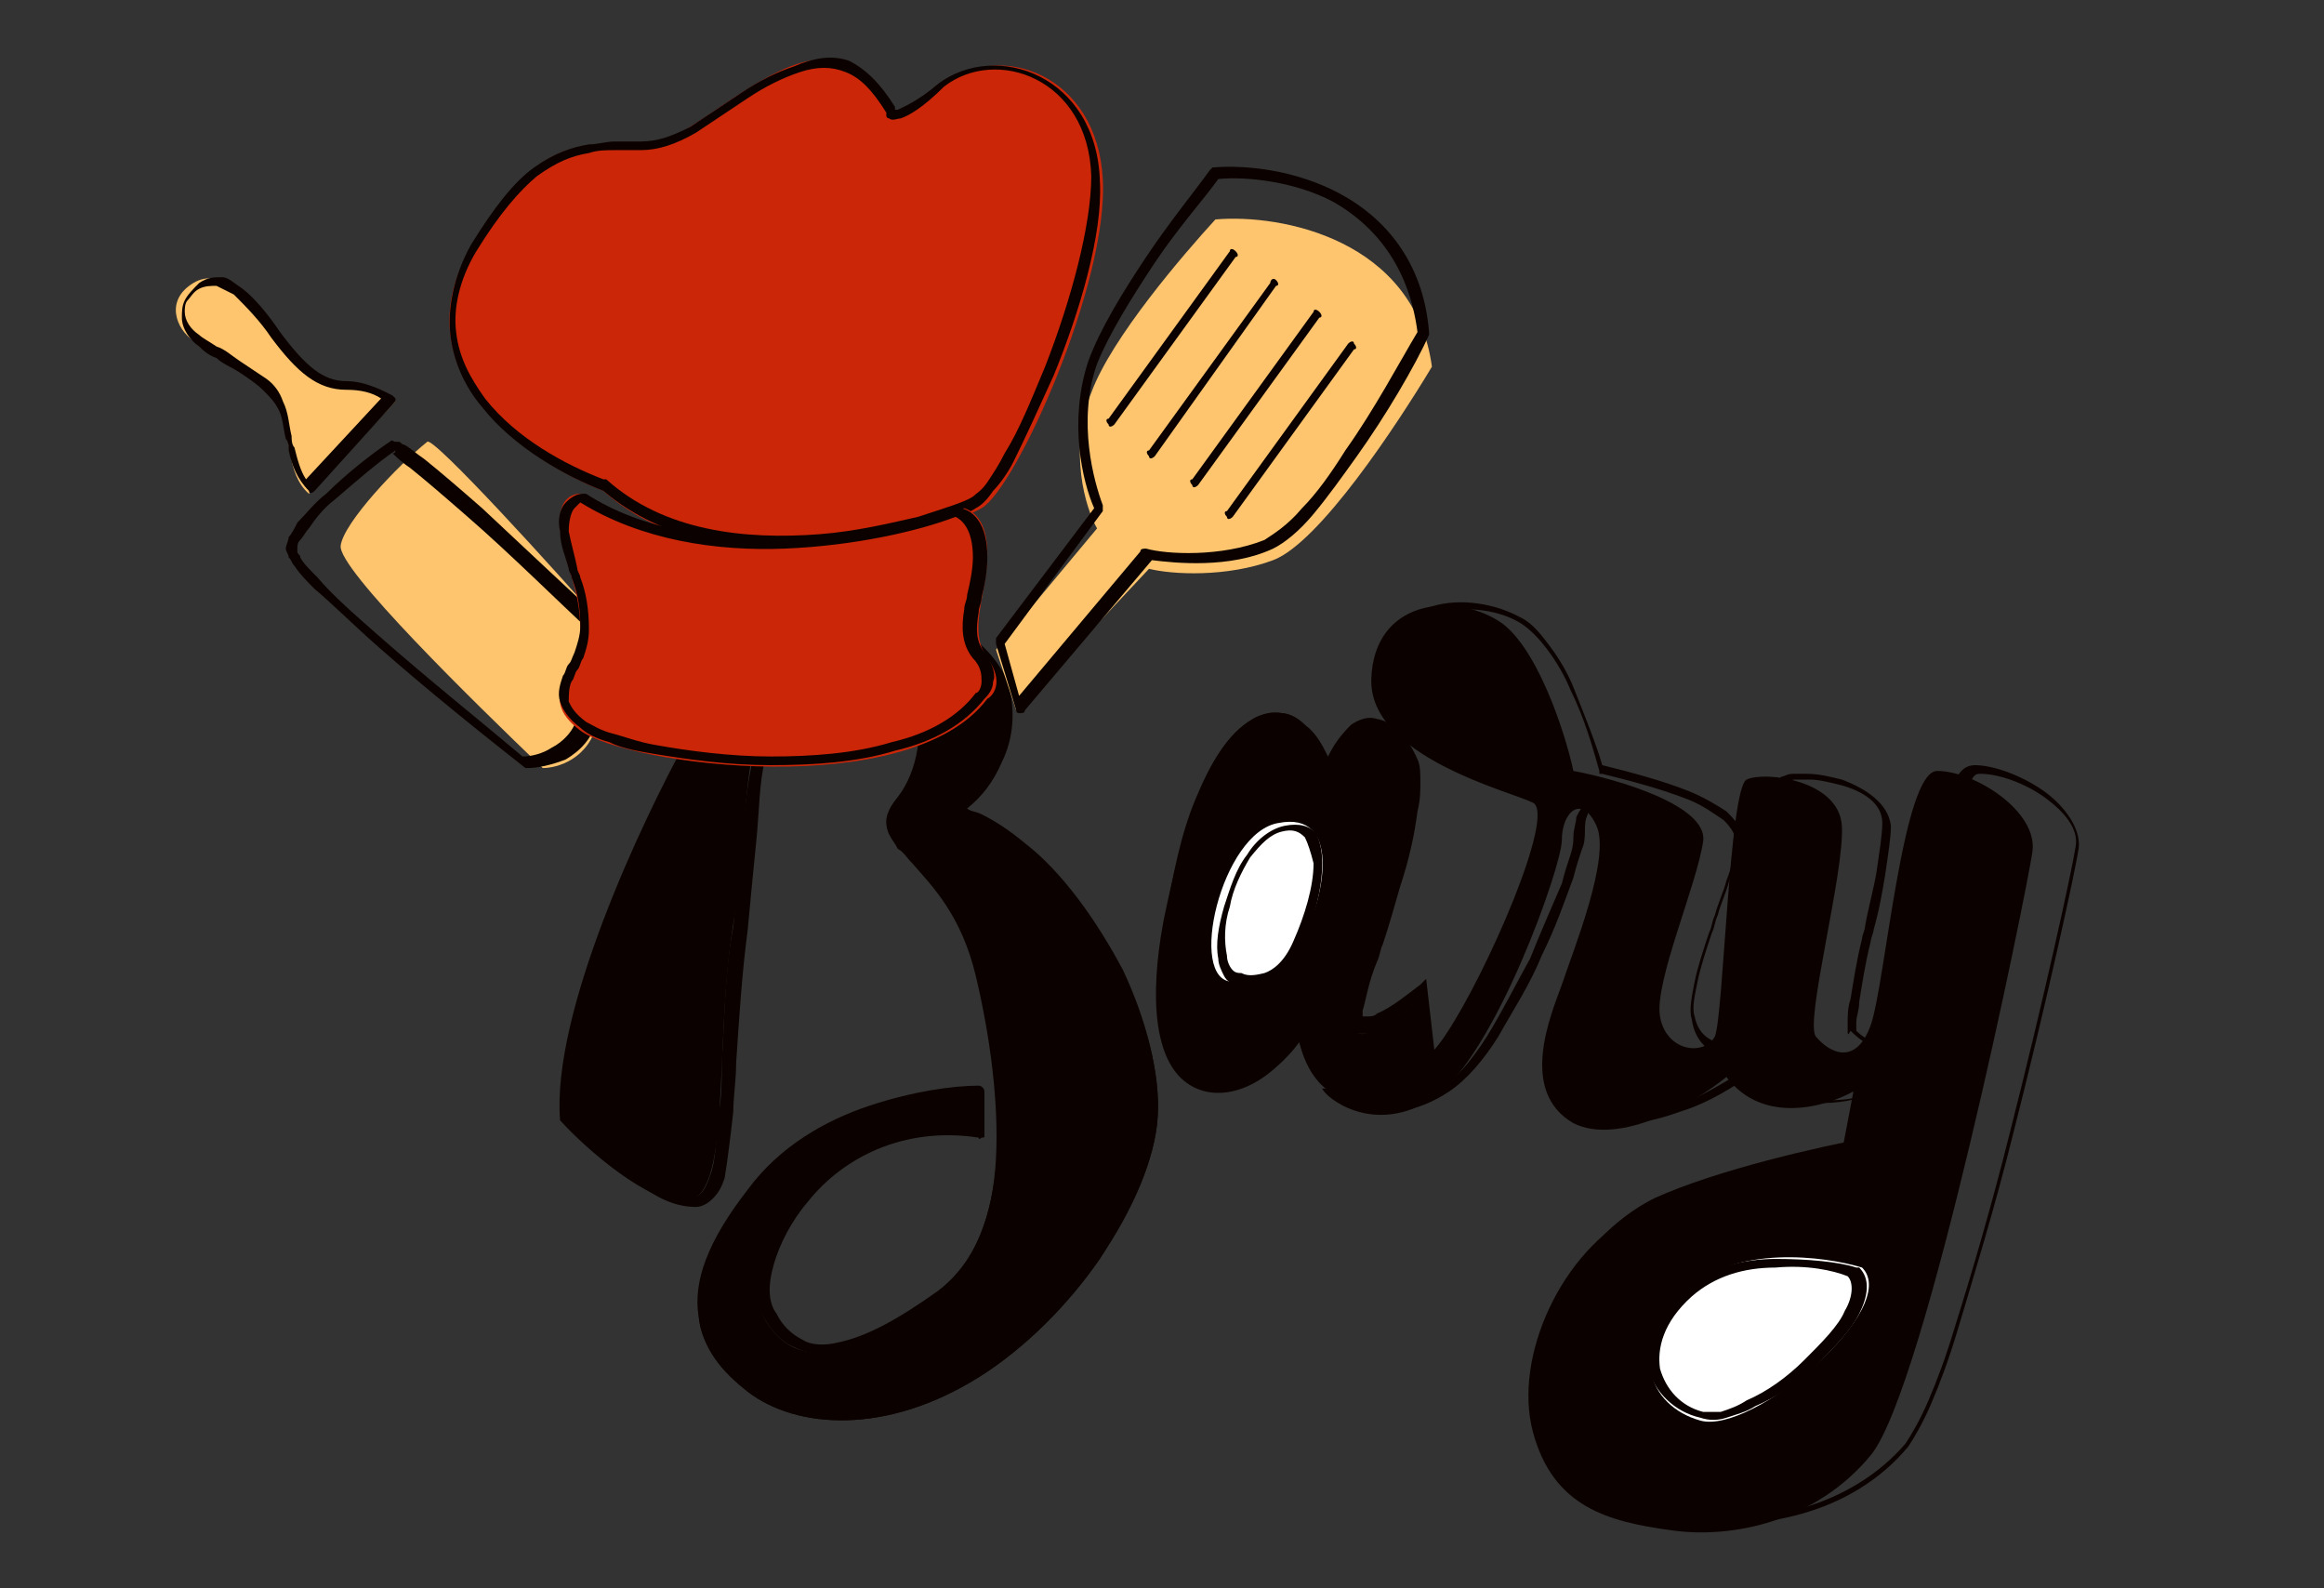 <?xml version="1.0" encoding="utf-8"?>
<!-- Generator: Adobe Illustrator 26.0.3, SVG Export Plug-In . SVG Version: 6.00 Build 0)  -->
<svg version="1.1" id="Layer_1" xmlns="http://www.w3.org/2000/svg" xmlns:xlink="http://www.w3.org/1999/xlink" x="0px" y="0px"
	 viewBox="0 0 80.5 55" style="enable-background:new 0 0 80.5 55;" xml:space="preserve">
<rect x="0" y="0" width="80.5" height="55" fill="#333333" stroke="none"/>
<style type="text/css">
	.st0{fill:#0B0200;}
	.st1{fill-rule:evenodd;clip-rule:evenodd;fill:#0B0200;}
	.st2{fill:#FFFFFF;}
	.st3{fill:#FEC46E;}
	.st4{fill:#CC2608;}
</style>
<g>
	<path class="st0" d="M50.1,35.8c-1.1,1.7-2.5,1.8-3,1.6c-0.1,0.2-0.9,0.3-1.3,0.3c0.1,0.3,1.8,1.7,3.9,0.3c2.1-1.5,4.4-8,4.4-8.9
		c0-1,0.7-1.6,1.2-0.5c0.5,1.1-0.8,4.3-1.2,5.5c-0.4,1.1-1.5,3.7,0.4,4.8c1.6,0.8,4.2-0.7,5.3-1.6c1.3,1.7,3.5,1,4.4,0.5l-0.4,2.1
		c-1.5,0.3-4.9,1-7.1,2.1c-2.6,1.3-4.3,5-3.6,7.6c0.7,2.6,2.6,3.1,4.8,3.4c2.1,0.3,5-0.3,6.9-2.6c1.9-2.3,5.4-19.5,5.6-20.9
		c0.2-1.4-2-2.8-3.3-2.8c-1.2,0-1.8,7.4-2.3,8.8c-0.5,1.4-1.4,1-1.9,0.4c-0.4-0.5,1-5.7,0.9-7.3c-0.1-1.6-2.7-1.9-3.3-1.6
		s-0.8,8.2-1.1,8.9c-0.4,0.7-1.7,0.5-1.9-0.7c-0.2-1.2,1.3-4.6,1.5-6.1c0.1-1.2-2.9-2.1-4.5-2.4c-0.3-1.4-1.3-4.4-2.6-5.2
		c-1.6-1-4.3-0.7-4.4,2c-0.1,2.7,4.8,3.9,5.6,4.3C53.9,28.2,51.5,33.7,50.1,35.8z"/>
	<path class="st1" d="M48.6,22.1c-0.3,0.4-0.5,0.8-0.5,1.5c0,0.6,0.3,1.1,0.7,1.6c0.5,0.5,1.1,0.9,1.8,1.2c0.7,0.3,1.4,0.6,2,0.8
		c0.1,0.1,0.3,0.1,0.4,0.1l0,0c0.1,0,0.2,0.1,0.3,0.1c0.2,0.1,0.4,0.1,0.5,0.2c0.2,0.1,0.3,0.3,0.3,0.5c0,0.2,0,0.5-0.1,0.8
		c-0.1,0.6-0.4,1.4-0.8,2.2c-0.7,1.7-1.7,3.6-2.5,4.7c-1.2,1.7-2.6,1.9-3.3,1.7c0,0,0,0,0,0c-0.1,0-0.1,0.1-0.2,0.1
		c-0.1,0-0.3,0.1-0.4,0.1c-0.2,0-0.3,0-0.5,0c0,0,0.1,0,0.1,0.1c0.2,0.1,0.5,0.3,0.8,0.4c0.7,0.2,1.6,0.2,2.7-0.5
		c0.5-0.3,1.1-1,1.6-1.8c0.5-0.8,1-1.8,1.5-2.7c0.4-1,0.8-1.9,1.1-2.6c0.1-0.4,0.2-0.7,0.3-1c0.1-0.3,0.1-0.5,0.1-0.6
		c0-0.3,0.1-0.5,0.1-0.7c0.1-0.2,0.2-0.4,0.4-0.5c0.2-0.1,0.4-0.1,0.6,0c0.2,0.1,0.4,0.3,0.5,0.6c0.2,0.3,0.2,0.8,0.1,1.3
		c-0.1,0.5-0.2,1-0.4,1.6c-0.3,1-0.7,1.9-1,2.5c0,0.1-0.1,0.1-0.1,0.2c0,0,0,0,0,0.1c-0.2,0.6-0.6,1.4-0.7,2.3
		c-0.1,0.9,0.1,1.7,1.1,2.2c0.7,0.4,1.8,0.2,2.8-0.2c1-0.4,2-1,2.6-1.4L61,37l0.1,0.1c0.7,0.8,1.5,1,2.4,1c0.8,0,1.6-0.3,2.1-0.5
		l0.4-0.2L65.3,40l-0.1,0c-1.6,0.3-5.2,1-7.4,2c-1.4,0.6-2.5,1.8-3.2,3.2c-0.7,1.4-0.9,2.9-0.6,4.1c0.4,1.2,1,2,1.9,2.4
		c0.9,0.5,1.9,0.7,3,0.8c2.2,0.3,5.2-0.3,7.1-2.5c0.2-0.3,0.5-0.8,0.8-1.5c0.3-0.7,0.6-1.5,0.9-2.5c0.6-1.9,1.3-4.3,1.9-6.7
		c1.2-4.7,2.2-9.3,2.3-10c0.1-0.6-0.4-1.2-1.1-1.7c-0.7-0.5-1.6-0.8-2.2-0.8c-0.1,0-0.2,0-0.3,0.2c-0.1,0.2-0.3,0.5-0.4,0.8
		c-0.2,0.7-0.4,1.6-0.6,2.6c-0.1,0.7-0.2,1.3-0.3,2c-0.1,0.3-0.1,0.6-0.2,0.9c-0.2,0.9-0.3,1.6-0.4,2c-0.3,0.7-0.7,1-1.2,1
		c-0.4,0-0.8-0.3-1.1-0.6C64,35.9,64,35.8,64,35.7c0-0.1,0-0.2,0-0.3c0-0.2,0-0.5,0.1-0.8c0.1-0.6,0.2-1.3,0.4-2.1
		c0-0.1,0.1-0.3,0.1-0.4c0.1-0.6,0.3-1.3,0.4-1.9c0.1-0.7,0.2-1.3,0.2-1.7c0-0.7-0.7-1.1-1.4-1.3c-0.4-0.1-0.8-0.2-1.1-0.2
		c-0.2,0-0.3,0-0.4,0c-0.1,0-0.2,0-0.2,0c0,0,0,0,0,0.1c0,0.1-0.1,0.1-0.1,0.3c-0.1,0.2-0.1,0.6-0.2,1c-0.1,0.8-0.2,1.8-0.3,2.9
		c0,0.3,0,0.6-0.1,0.8c-0.1,0.8-0.1,1.5-0.2,2.1c0,0.4-0.1,0.8-0.1,1.1c0,0.1,0,0.3-0.1,0.4c0,0.1-0.1,0.2-0.1,0.3
		c-0.2,0.4-0.8,0.6-1.3,0.5c-0.5-0.1-0.9-0.5-1-1.2c-0.1-0.3,0-0.8,0.1-1.3c0.1-0.5,0.3-1.1,0.5-1.7c0.1-0.2,0.1-0.4,0.2-0.6
		c0.1-0.4,0.3-0.8,0.4-1.2c0.2-0.5,0.3-1,0.3-1.4c0-0.2-0.1-0.4-0.4-0.7c-0.3-0.2-0.7-0.5-1.2-0.7c-1-0.4-2.2-0.7-3-0.9l-0.1,0
		l0-0.1c-0.2-0.7-0.5-1.8-1-2.8c-0.2-0.5-0.5-1-0.8-1.4c-0.3-0.4-0.6-0.7-0.9-0.9c-0.8-0.5-1.9-0.6-2.8-0.4
		C49.3,21.5,48.9,21.7,48.6,22.1z M49.6,21c1-0.3,2.2-0.1,3.1,0.4c0.4,0.2,0.7,0.6,1,1c0.3,0.4,0.6,0.9,0.8,1.4c0.4,1,0.8,2,1,2.7
		c0.8,0.2,2,0.5,3,0.9c0.5,0.2,1,0.5,1.3,0.7c0.3,0.3,0.6,0.6,0.5,1c0,0.4-0.2,0.9-0.4,1.4c-0.1,0.4-0.3,0.8-0.4,1.2
		c-0.1,0.2-0.1,0.4-0.2,0.6c-0.2,0.6-0.4,1.2-0.5,1.7c-0.1,0.5-0.2,0.9-0.1,1.2c0.1,0.5,0.4,0.8,0.8,0.9c0.4,0.1,0.7,0,0.8-0.3
		c0,0,0-0.1,0.1-0.2c0-0.1,0-0.2,0.1-0.3c0-0.3,0.1-0.6,0.1-1.1c0.1-0.6,0.1-1.3,0.2-2.1c0-0.3,0-0.6,0.1-0.8c0.1-1,0.2-2.1,0.3-2.9
		c0.1-0.4,0.1-0.7,0.2-1c0-0.1,0.1-0.2,0.1-0.3c0,0,0-0.1,0.1-0.1c0,0,0.1-0.1,0.1-0.1c0.1,0,0.2-0.1,0.4-0.1c0.1,0,0.3,0,0.5,0
		c0.4,0,0.8,0.1,1.2,0.2c0.8,0.3,1.6,0.8,1.7,1.6c0,0.4-0.1,1-0.2,1.7c-0.1,0.6-0.2,1.2-0.4,1.9c0,0.1-0.1,0.3-0.1,0.4
		c-0.2,0.8-0.3,1.5-0.4,2.1c0,0.3-0.1,0.5-0.1,0.7c0,0.1,0,0.2,0,0.2c0,0.1,0,0.1,0,0.1c0.2,0.2,0.5,0.4,0.8,0.4
		c0.2,0,0.6-0.2,0.8-0.8c0.1-0.3,0.3-1,0.4-1.9c0.1-0.3,0.1-0.6,0.2-0.9c0.1-0.6,0.2-1.3,0.3-2c0.2-1,0.4-2,0.6-2.7
		c0.1-0.4,0.3-0.7,0.4-0.9c0.1-0.2,0.3-0.4,0.6-0.4c0.7,0,1.7,0.4,2.4,0.9c0.7,0.5,1.3,1.3,1.2,2c-0.1,0.7-1.1,5.3-2.3,10
		c-0.6,2.4-1.3,4.7-1.9,6.7c-0.3,1-0.6,1.8-0.9,2.5c-0.3,0.7-0.6,1.2-0.8,1.5c-2,2.4-5.2,2.9-7.5,2.6c-1.1-0.1-2.2-0.3-3.2-0.8
		c-0.9-0.5-1.7-1.3-2-2.6c-0.4-1.3-0.1-2.9,0.6-4.4c0.7-1.4,1.9-2.7,3.3-3.4c2.2-1,5.8-1.8,7.4-2.1l0.4-1.6
		c-0.5,0.2-1.2,0.4-1.9,0.4c-0.9,0-1.8-0.2-2.5-1c-0.6,0.4-1.5,1-2.5,1.3c-1.1,0.4-2.2,0.6-3.1,0.1c-1.1-0.6-1.4-1.5-1.3-2.5
		c0.1-0.9,0.5-1.8,0.7-2.4c0,0,0,0,0-0.1c0-0.1,0.1-0.1,0.1-0.2c0.3-0.6,0.6-1.5,0.9-2.5c0.2-0.5,0.3-1.1,0.4-1.5
		c0.1-0.5,0-0.8-0.1-1.1c-0.1-0.3-0.3-0.4-0.4-0.4c-0.1,0-0.2,0-0.2,0c-0.1,0-0.2,0.2-0.2,0.3c-0.1,0.2-0.1,0.4-0.1,0.6
		c0,0.1,0,0.4-0.1,0.6c-0.1,0.3-0.2,0.6-0.3,1c-0.3,0.8-0.6,1.7-1.1,2.7c-0.4,1-1,1.9-1.5,2.8c-0.5,0.8-1.1,1.5-1.7,1.9
		c-1.2,0.8-2.2,0.8-3,0.5c-0.4-0.1-0.7-0.3-0.9-0.4c-0.1-0.1-0.2-0.2-0.3-0.2c-0.1-0.1-0.1-0.1-0.2-0.2l-0.1-0.2h0.3
		c0.2,0,0.5,0,0.8,0c0.1,0,0.3,0,0.3-0.1c0,0,0.1,0,0.1,0c0,0,0,0,0,0l0.1-0.1l0.2,0.1c0.5,0.1,1.8,0.1,3-1.6
		c0.7-1.1,1.7-2.9,2.4-4.6c0.4-0.8,0.6-1.6,0.8-2.2c0.1-0.3,0.1-0.5,0.1-0.7c0-0.2-0.1-0.2-0.1-0.2c-0.1,0-0.3-0.1-0.5-0.2
		c-0.1,0-0.2-0.1-0.3-0.1l0,0c-0.1,0-0.3-0.1-0.4-0.2c-0.6-0.2-1.3-0.5-2-0.8c-0.7-0.3-1.4-0.8-1.9-1.3c-0.5-0.5-0.8-1.1-0.8-1.9
		c0-0.7,0.2-1.3,0.6-1.7C48.7,21.5,49.1,21.2,49.6,21z"/>
	<path class="st2" d="M58.4,44.7c1.7-1.6,4.8-1.2,6.1-0.8c1.4,1.4-3.8,5.8-5.6,5.3C57.1,48.7,56.3,46.7,58.4,44.7z"/>
	<path class="st1" d="M61.5,43.6c1.1,0,2.2,0.1,2.8,0.3l0.1,0l0,0c0.4,0.4,0.3,1,0,1.6c-0.3,0.6-0.9,1.2-1.5,1.8
		c-0.6,0.6-1.4,1.1-2.1,1.4c-0.3,0.2-0.7,0.3-1,0.4c-0.3,0.1-0.6,0.1-0.9,0c-0.9-0.2-1.6-0.9-1.8-1.7c-0.2-0.8,0.1-1.8,1.2-2.8
		C59.2,43.9,60.4,43.6,61.5,43.6z M61.5,43.9c-1.1,0-2.1,0.3-2.9,1c-1,0.9-1.2,1.8-1.1,2.5c0.2,0.7,0.7,1.3,1.5,1.5
		c0.2,0,0.4,0,0.6,0c0.3-0.1,0.6-0.2,0.9-0.4c0.7-0.3,1.4-0.8,2-1.4c0.6-0.6,1.2-1.2,1.4-1.7c0.3-0.5,0.3-1,0.1-1.2
		C63.5,44,62.6,43.8,61.5,43.9z"/>
	<path class="st0" d="M43.4,24.9c1.4-0.8,2.3,0.7,2.6,1.6c1-2.3,2.4-1.3,2.9,0c0.5,1.3-1.7,7.3-2,8.8c-0.2,1.2,1.5,0,2.3-0.7
		l0.3,2.3c-0.3,0.3-1.3,1-2.6,1.1c-1.2,0.1-1.8-1.3-1.9-2c-1.1,1.7-2.8,2.3-3.9,1.5c-1.1-0.8-1.3-2.9-0.8-5.6
		C40.9,29,41.7,25.9,43.4,24.9z"/>
	<path class="st1" d="M46,26.2c-0.2-0.4-0.4-0.8-0.8-1.1c-0.2-0.2-0.5-0.4-0.8-0.4c-0.3,0-0.7,0-1,0.2c-0.9,0.5-1.5,1.6-2,2.8
		c-0.5,1.2-0.8,2.7-1,4c-0.3,1.3-0.3,2.5-0.2,3.5c0.1,1,0.4,1.7,1,2.1c1.1,0.8,2.7,0.3,3.8-1.2c0.1,0.3,0.2,0.6,0.5,0.9
		c0.3,0.4,0.8,0.8,1.5,0.7c1.2-0.1,2.2-0.8,2.6-1.1l0.1-0.1l-0.3-2.6l-0.2,0.2c-0.4,0.3-1,0.8-1.5,1c-0.1,0.1-0.2,0.1-0.3,0.1
		c-0.1,0-0.1,0-0.2,0c0,0,0,0,0,0c0,0,0-0.1,0-0.2c0.1-0.3,0.2-1,0.5-1.7c0.1-0.2,0.1-0.4,0.2-0.6c0.2-0.6,0.4-1.3,0.6-2
		c0.3-0.9,0.5-1.8,0.6-2.6c0.1-0.4,0.1-0.7,0.1-1c0-0.3,0-0.6-0.1-0.8c-0.3-0.7-0.8-1.3-1.4-1.4c-0.3-0.1-0.6,0-0.9,0.2
		C46.4,25.5,46.2,25.8,46,26.2z M44.4,25.1c-0.2,0-0.5,0-0.8,0.2c-0.8,0.4-1.4,1.4-1.8,2.6c-0.5,1.2-0.8,2.6-1,4
		c-0.2,1.3-0.3,2.5-0.2,3.4c0.1,0.9,0.4,1.5,0.9,1.9c1,0.7,2.5,0.2,3.5-1.4l0.2-0.3l0.1,0.4c0.1,0.3,0.2,0.8,0.5,1.1
		c0.3,0.4,0.7,0.6,1.2,0.6c1.1-0.1,2-0.6,2.3-0.9L49,34.8c-0.4,0.3-0.9,0.7-1.3,0.9c-0.1,0.1-0.3,0.1-0.4,0.1c-0.1,0-0.2,0-0.3,0
		c-0.1,0-0.2-0.1-0.3-0.3c0-0.1,0-0.3,0-0.4c0.1-0.4,0.3-1,0.5-1.8c0.1-0.2,0.1-0.4,0.2-0.6c0.2-0.6,0.4-1.3,0.6-1.9
		c0.3-0.9,0.5-1.8,0.6-2.5c0.1-0.4,0.1-0.7,0.1-1c0-0.3,0-0.5-0.1-0.6c-0.2-0.6-0.7-1.1-1.1-1.2c-0.2-0.1-0.5,0-0.7,0.2
		c-0.2,0.2-0.5,0.5-0.7,1L46,27.1l-0.1-0.4c-0.1-0.4-0.4-0.9-0.8-1.3C44.8,25.2,44.6,25.1,44.4,25.1z"/>
	<path class="st0" d="M19.4,38.8c-0.3-3.7,2.8-10.3,4.4-13.2c2.7-7.2,10.1-4.7,11-2.1c0.6,1.9-0.7,3.7-1.6,4.5c0.3,0,1,0.3,2.3,1.3
		c2.7,2.1,4.8,6.5,4.6,9.4c-0.2,2.9-3,7-6.2,9c-3.2,2-6.3,1.8-8,0.5c-1.7-1.3-2.8-3.2,0-6.9c2.3-2.9,6.3-3.6,8-3.6v1.5
		c-5.5-0.8-8.4,4.6-7.4,6.5c1.1,1.9,3.2,1.3,5.9-0.8c2.7-2.1,2.5-6.9,1.4-11.2c-1.1-4.3-4.2-4.3-2.7-6.1c1.4-1.8,0.9-5.9-2.4-5
		s-2.6,5.1-3.3,9.4s0,9.6-1.7,9.6C22.5,41.7,20.3,39.8,19.4,38.8z"/>
	<path class="st1" d="M33.1,21.7c0.9,0.5,1.5,1.2,1.8,1.9c0.3,1,0.2,2-0.2,2.8c-0.3,0.7-0.7,1.2-1.2,1.6c0.1,0.1,0.3,0.1,0.5,0.2
		c0.4,0.2,0.9,0.5,1.5,1c1.3,1,2.5,2.7,3.4,4.4c0.8,1.7,1.3,3.6,1.2,5.1c-0.1,1.5-0.9,3.2-2,4.9c-1.1,1.6-2.6,3.1-4.2,4.1
		c-3.2,2-6.3,1.8-8,0.5c-0.8-0.7-1.6-1.5-1.7-2.6c-0.2-1.2,0.3-2.6,1.7-4.4c1.1-1.5,2.7-2.4,4.2-2.9c1.5-0.5,2.9-0.7,3.8-0.7
		c0.1,0,0.2,0.1,0.2,0.2v1.5c0,0.1,0,0.1-0.1,0.1c0,0-0.1,0.1-0.1,0c-2.6-0.4-4.7,0.7-5.9,2.2c-0.6,0.7-1,1.5-1.2,2.2
		c-0.2,0.7-0.2,1.3,0.1,1.7c0.2,0.4,0.5,0.7,0.9,0.9c0.3,0.2,0.8,0.2,1.2,0.1c1-0.2,2.1-0.8,3.5-1.8c1.3-1,1.9-2.6,2-4.6
		c0.1-1.9-0.2-4.2-0.7-6.3c-0.5-2.1-1.5-3.1-2.2-3.9l0,0c-0.2-0.2-0.3-0.4-0.5-0.5c-0.1-0.2-0.2-0.3-0.3-0.5c-0.1-0.2-0.1-0.4,0-0.6
		c0.1-0.2,0.2-0.4,0.4-0.7c0.7-0.8,0.9-2.2,0.5-3.3c-0.2-0.5-0.5-1-0.9-1.2c-0.4-0.3-1-0.3-1.8-0.1c-0.8,0.2-1.3,0.6-1.7,1.2
		c-0.4,0.6-0.6,1.3-0.8,2.1c-0.2,0.8-0.2,1.8-0.3,2.8l0,0c-0.1,1-0.2,2-0.3,3.1c-0.2,1.5-0.3,3.1-0.4,4.6c0,0.6-0.1,1.2-0.1,1.7
		c-0.1,0.9-0.2,1.7-0.3,2.3c-0.1,0.3-0.2,0.5-0.4,0.7c-0.2,0.2-0.4,0.3-0.6,0.3c-0.4,0-0.8-0.1-1.2-0.3c-0.4-0.2-0.8-0.5-1.3-0.8
		c-0.8-0.6-1.6-1.3-2-1.8c0,0,0-0.1-0.1-0.1c-0.1-1.9,0.6-4.5,1.5-6.9c0.9-2.5,2.1-4.8,2.9-6.2c0.7-1.8,1.6-3,2.7-3.7
		c1.1-0.7,2.3-1,3.5-1C31.1,20.9,32.2,21.2,33.1,21.7z M33.1,27.9c-0.1,0-0.2,0-0.3,0.1c-0.1,0.1-0.1,0.2-0.1,0.3
		c0,0.1,0,0.1,0.1,0.2c0.1,0,0.1,0,0.2,0c0.1-0.1,0.1-0.1,0.2-0.2c0.1,0,0.3,0.1,0.6,0.3c0.4,0.2,0.8,0.5,1.5,1
		c1.3,1,2.4,2.6,3.3,4.3c0.8,1.7,1.3,3.5,1.2,4.9c-0.1,1.4-0.8,3.1-1.9,4.7c-1.1,1.6-2.6,3.1-4.1,4c-3.1,1.9-6.1,1.7-7.7,0.5
		c-0.8-0.6-1.5-1.4-1.6-2.4c-0.1-1,0.2-2.3,1.6-4.1c1.1-1.4,2.6-2.3,4.1-2.8c1.4-0.5,2.7-0.7,3.5-0.7V39c-2.7-0.3-4.7,0.8-6,2.3
		c-0.6,0.8-1.1,1.6-1.3,2.4c-0.2,0.8-0.2,1.5,0.1,2c0.3,0.5,0.6,0.8,1.1,1c0.4,0.2,0.9,0.2,1.4,0.1c1-0.2,2.3-0.8,3.6-1.9
		c1.4-1.1,2-2.8,2.2-4.8c0.1-2-0.2-4.3-0.7-6.4c-0.5-2.2-1.6-3.3-2.3-4l0,0c-0.2-0.2-0.3-0.4-0.5-0.5c-0.1-0.2-0.2-0.3-0.2-0.4
		c0-0.1,0-0.2,0-0.4c0-0.1,0.1-0.3,0.3-0.5c0.7-0.9,1-2.5,0.6-3.7c-0.2-0.6-0.5-1.1-1.1-1.4c-0.5-0.3-1.2-0.4-2.1-0.1
		c-0.8,0.2-1.4,0.7-1.9,1.3c-0.4,0.6-0.7,1.4-0.8,2.2C25.9,27,25.8,28,25.7,29l0,0c-0.1,1-0.2,2-0.3,3.1c-0.3,1.5-0.3,3.2-0.4,4.7
		c0,0.6,0,1.2-0.1,1.7c-0.1,0.9-0.1,1.7-0.3,2.2c-0.1,0.3-0.2,0.5-0.3,0.6c-0.1,0.1-0.2,0.2-0.4,0.2c-0.3,0-0.7-0.1-1-0.3
		c-0.4-0.2-0.8-0.5-1.2-0.7c-0.8-0.6-1.5-1.3-2-1.7c-0.1-1.8,0.6-4.3,1.5-6.7c0.9-2.4,2.1-4.8,2.9-6.2c0,0,0,0,0,0
		c0.6-1.7,1.6-2.9,2.6-3.6c1-0.7,2.2-1,3.3-1c1.1,0,2.2,0.3,3,0.8c0.8,0.5,1.4,1.1,1.6,1.7c0.3,0.9,0.1,1.7-0.2,2.5
		C34,26.9,33.5,27.5,33.1,27.9z"/>
	<path class="st2" d="M45,32.8c-0.8,1.5-1.8,1.4-2.3,1.2c-1.6,0-0.4-5.2,1.6-5.5C46.4,28.1,46,30.9,45,32.8z"/>
	<path class="st1" d="M45.8,29.9c0,0.9-0.3,2-0.7,2.9c-0.4,0.7-0.8,1.1-1.2,1.3c-0.4,0.1-0.8,0.1-1,0c-0.2,0-0.4-0.1-0.5-0.3
		c-0.1-0.2-0.2-0.4-0.2-0.6c-0.1-0.5,0-1.1,0.2-1.8c0.2-0.6,0.4-1.3,0.8-1.8c0.3-0.5,0.8-0.9,1.3-1c0.5-0.1,0.9,0,1.1,0.3
		C45.7,29.1,45.8,29.4,45.8,29.9z M45.2,29c-0.2-0.2-0.4-0.3-0.8-0.2c-0.4,0.1-0.7,0.4-1.1,0.9c-0.3,0.5-0.6,1.1-0.7,1.7
		c-0.2,0.6-0.2,1.2-0.1,1.7c0,0.2,0.1,0.4,0.2,0.5c0.1,0.1,0.2,0.1,0.3,0.1h0l0,0c0.2,0.1,0.4,0.1,0.8,0c0.3-0.1,0.7-0.4,1-1.1
		c0.4-0.9,0.7-1.9,0.7-2.7C45.4,29.5,45.3,29.2,45.2,29z"/>
	<path class="st3" d="M11.8,18.9c0.1-0.8,2-2.8,3-3.6c0.2-0.2,4.4,4.4,6.4,6.7c-0.1,0.4-0.2,1.7-0.5,3c-0.3,1.3-1.4,1.6-1.9,1.6
		C16.4,24.3,11.7,19.7,11.8,18.9z"/>
	<path class="st1" d="M16.7,17.6c1.5,1.4,3.3,3.1,4.5,4.2c0,0,0.1,0.1,0.1,0.2c-0.1,0.4-0.3,1.6-0.6,2.9c-0.2,0.7-0.6,1.1-1.1,1.4
		c-0.5,0.2-1,0.3-1.3,0.3c0,0-0.1,0-0.1,0c-1.4-1.1-3.4-2.7-5.1-4.2c-0.8-0.7-1.6-1.5-2.2-2c-0.3-0.3-0.5-0.5-0.7-0.8
		c-0.1-0.1-0.1-0.2-0.2-0.3c0-0.1-0.1-0.2-0.1-0.3c0-0.1,0.1-0.3,0.1-0.4c0.1-0.1,0.2-0.3,0.3-0.5c0.3-0.3,0.6-0.7,1-1
		c0.7-0.7,1.6-1.4,2.2-1.8c0.1-0.1,0.1,0,0.2,0c0,0,0.1,0,0.1,0c0.1,0,0.1,0.1,0.2,0.1c0.2,0.1,0.4,0.3,0.7,0.5
		C15.2,16.3,15.9,16.9,16.7,17.6z M13.7,15.6c-0.6,0.4-1.4,1.1-2.1,1.7c-0.4,0.3-0.7,0.7-0.9,1c-0.1,0.1-0.2,0.3-0.3,0.4
		c-0.1,0.1-0.1,0.2-0.1,0.3c0,0,0,0,0,0c0,0,0,0,0,0.1c0,0.1,0.1,0.1,0.1,0.2c0.1,0.2,0.3,0.4,0.6,0.7c0.5,0.6,1.3,1.3,2.1,2
		c1.7,1.5,3.7,3.1,5,4.2c0.3,0,0.7-0.1,1-0.3c0.4-0.2,0.8-0.6,0.9-1.1c0.3-1.2,0.5-2.3,0.6-2.8c-1.2-1.1-2.9-2.8-4.4-4.1
		c-0.8-0.7-1.5-1.3-2-1.7c-0.3-0.2-0.5-0.4-0.6-0.5C13.7,15.7,13.7,15.6,13.7,15.6z"/>
	<path class="st3" d="M13.7,13.9l-3,3.2c-0.8-0.7-0.6-2-1-3c-0.4-1-2.4-1.9-3-2.3c-0.6-0.4-1-1.4,0-2c1-0.6,1.9,0.6,2.8,1.8
		c0.9,1.2,1.7,1.8,2.6,1.8C12.8,13.4,13.5,13.7,13.7,13.9z"/>
	<path class="st1" d="M9.7,11.5L9.7,11.5c0.9,1.2,1.5,1.7,2.3,1.7c0.7,0,1.4,0.4,1.6,0.5c0,0,0.1,0.1,0.1,0.1c0,0.1,0,0.1,0,0.1
		l-2.8,3.1c-0.1,0.1-0.2,0.1-0.2,0c-0.4-0.4-0.6-0.9-0.7-1.4c0-0.1,0-0.3-0.1-0.4c-0.1-0.4-0.1-0.8-0.3-1.1
		c-0.1-0.2-0.3-0.4-0.5-0.6c-0.2-0.2-0.5-0.4-0.8-0.6c-0.3-0.2-0.6-0.3-0.8-0.5c0,0,0,0,0,0c-0.3-0.1-0.5-0.3-0.6-0.4
		c-0.3-0.2-0.6-0.6-0.6-1c0-0.2,0-0.4,0.1-0.6c0.1-0.2,0.3-0.4,0.5-0.6c0.3-0.2,0.5-0.2,0.8-0.2C7.9,9.6,8.1,9.8,8.4,10
		C8.8,10.3,9.3,10.9,9.7,11.5z M7.5,9.9c-0.2,0-0.4,0-0.6,0.1c-0.2,0.1-0.3,0.3-0.4,0.4c-0.1,0.1-0.1,0.3-0.1,0.4
		c0,0.3,0.2,0.6,0.5,0.8c0.1,0.1,0.3,0.2,0.6,0.4c0,0,0,0,0,0c0.3,0.1,0.5,0.3,0.8,0.5c0.3,0.2,0.6,0.4,0.9,0.6
		c0.3,0.2,0.5,0.5,0.6,0.8c0.2,0.4,0.2,0.8,0.3,1.2c0,0.1,0,0.3,0.1,0.4c0.1,0.4,0.2,0.8,0.4,1.1l2.6-2.8c-0.3-0.2-0.7-0.3-1.2-0.3
		c-1,0-1.7-0.6-2.6-1.8c-0.4-0.6-0.9-1.1-1.3-1.5C7.9,10.1,7.7,10,7.5,9.9z"/>
	<path class="st3" d="M38,18.3l-3.5,4.2l0.7,2.1l4.6-4.9c0.8,0.2,2.7,0.3,4.3-0.3c1.6-0.6,4.3-4.7,5.5-6.7c-0.6-4.4-5.2-5.3-7.5-5.1
		c-1.1,1.2-3.6,4.1-4.3,6C37,15.6,37.6,17.6,38,18.3z"/>
	<path class="st1" d="M42.2,6.2c-0.5,0.7-1.4,1.7-2.2,2.9c-0.8,1.2-1.6,2.5-2,3.5c-0.7,2-0.1,4.1,0.2,4.9c0,0.1,0,0.1,0,0.2
		l-3.4,4.6l0.5,1.8l4.2-5c0-0.1,0.1-0.1,0.2-0.1c0.7,0.2,2.6,0.3,4.1-0.3c0.3-0.2,0.8-0.5,1.3-1.1c0.5-0.5,1-1.2,1.5-2
		c1-1.4,1.9-3.1,2.5-4.1c-0.3-2.3-1.5-3.7-2.9-4.5C44.9,6.3,43.2,6.1,42.2,6.2z M46.4,6.7c1.5,0.8,2.9,2.3,3.1,4.8c0,0,0,0.1,0,0.1
		C49,12.7,48,14.4,47,15.8c-0.5,0.7-1,1.4-1.5,2c-0.5,0.6-1,1-1.4,1.2c-1.5,0.7-3.4,0.5-4.2,0.4l-4.4,5.2c0,0.1-0.1,0.1-0.2,0.1
		c-0.1,0-0.1-0.1-0.1-0.1l-0.7-2.3c0-0.1,0-0.1,0-0.2l3.4-4.5c-0.4-0.9-0.9-3-0.2-5.1c0.4-1.1,1.2-2.4,2-3.6c0.8-1.2,1.7-2.3,2.2-3
		c0,0,0.1-0.1,0.1-0.1C43.2,5.7,44.9,5.9,46.4,6.7z"/>
	<path class="st1" d="M42.8,8.7c0.1,0.1,0.1,0.2,0,0.2l-4.2,5.8c-0.1,0.1-0.2,0.1-0.2,0c-0.1-0.1-0.1-0.2,0-0.2l4.2-5.8
		C42.6,8.6,42.7,8.6,42.8,8.7z"/>
	<path class="st1" d="M44.2,9.7c0.1,0.1,0.1,0.2,0,0.2L40,15.8c-0.1,0.1-0.2,0.1-0.2,0c-0.1-0.1-0.1-0.2,0-0.2l4.2-5.8
		C44,9.7,44.1,9.6,44.2,9.7z"/>
	<path class="st1" d="M45.7,10.8c0.1,0.1,0.1,0.2,0,0.2l-4.2,5.8c-0.1,0.1-0.2,0.1-0.2,0c-0.1-0.1-0.1-0.2,0-0.2l4.2-5.8
		C45.5,10.7,45.6,10.7,45.7,10.8z"/>
	<path class="st1" d="M46.9,11.9c0.1,0.1,0.1,0.2,0,0.2l-4.2,5.8c-0.1,0.1-0.2,0.1-0.2,0c-0.1-0.1-0.1-0.2,0-0.2l4.2-5.8
		C46.8,11.8,46.9,11.8,46.9,11.9z"/>
	<path class="st4" d="M16.3,8.6c-2.5,4.3,2,7.4,4.6,8.4c4.1,3.7,11.9,1.3,13.1,0.6c1.2-0.7,4.4-7.8,4.2-11.4
		c-0.2-3.6-3.5-4.8-5.5-3.3c-1.5,1.2-1.9,1-1.8,0.8c-1.9-3.3-4.5-0.9-7,0.7C21.4,6,19.5,3.1,16.3,8.6z"/>
	<path class="st1" d="M25,4c-0.3,0.2-0.6,0.4-0.9,0.6c-0.7,0.4-1.3,0.6-1.9,0.6c-0.2,0-0.5,0-0.7,0c-0.1,0-0.1,0-0.2,0
		c-0.3,0-0.6,0-0.9,0.1c-0.6,0.1-1.1,0.3-1.8,0.8c-0.6,0.5-1.3,1.3-2.1,2.6c-0.6,1-0.8,2-0.7,2.8c0.1,0.9,0.5,1.6,1,2.3
		c1.1,1.4,2.8,2.3,4.1,2.8c0,0,0,0,0.1,0c2,1.8,4.8,2.1,7.4,1.9c1.3-0.1,2.5-0.4,3.4-0.6c0.9-0.3,1.6-0.5,1.9-0.7
		c0.1-0.1,0.3-0.2,0.5-0.5c0.2-0.3,0.4-0.6,0.6-1c0.5-0.8,0.9-1.8,1.4-3c0.9-2.3,1.6-4.9,1.6-6.6c-0.1-3.4-3.3-4.5-5.1-3.1
		C32,3.7,31.5,4,31.2,4.1c-0.1,0-0.3,0.1-0.4,0c-0.1,0-0.1-0.1-0.1-0.1c0,0,0-0.1,0-0.1c-0.5-0.8-0.9-1.2-1.4-1.4
		c-0.5-0.2-1-0.2-1.6,0c-0.6,0.2-1.2,0.5-1.8,0.9C25.6,3.6,25.3,3.8,25,4L25,4z M29.4,2.1C30,2.4,30.5,2.9,31,3.7c0,0,0,0,0,0.1
		c0,0,0.1,0,0.1,0c0.2-0.1,0.7-0.3,1.4-0.9c2-1.5,5.5-0.3,5.6,3.4c0.1,1.8-0.7,4.5-1.6,6.7c-0.5,1.1-1,2.2-1.4,3
		c-0.2,0.4-0.5,0.8-0.7,1c-0.2,0.3-0.4,0.5-0.6,0.6c-0.3,0.2-1,0.5-2,0.7c-1,0.3-2.2,0.5-3.5,0.6C26,19.2,23,18.8,20.9,17
		c-1.3-0.5-3.1-1.5-4.2-2.9c-0.6-0.7-1-1.6-1.1-2.5c-0.1-0.9,0.1-2,0.7-3.1c0.8-1.3,1.5-2.2,2.2-2.7c0.7-0.5,1.3-0.7,1.9-0.8
		c0.3,0,0.6-0.1,0.9-0.1c0.1,0,0.1,0,0.2,0c0.2,0,0.5,0,0.7,0c0.6,0,1.1-0.2,1.7-0.5c0.3-0.2,0.6-0.4,0.9-0.6l0,0
		c0.3-0.2,0.6-0.4,0.9-0.6c0.6-0.4,1.2-0.7,1.8-0.9C28.2,2,28.8,1.9,29.4,2.1z"/>
	<path class="st4" d="M19.4,18.3c-0.1-1,0.4-1.2,0.7-1.2c4.2,2.7,10.6,1.5,13.3,0.5c0.3,0.1,0.8,0.4,0.8,1.6c0,1.4-0.7,2.6,0,3.6
		c0.6,0.8,0.2,1.3,0,1.4c-2.7,3.6-12.5,2.3-14.1,1.1c-1.6-1.2,0-2,0-3.5C20.1,20.3,19.5,19.5,19.4,18.3z"/>
	<path class="st1" d="M19.6,17.4c0.2-0.2,0.4-0.3,0.6-0.3c0,0,0.1,0,0.1,0c2,1.3,4.6,1.6,7,1.6c2.4-0.1,4.6-0.6,5.9-1.1
		c0,0,0.1,0,0.1,0c0.4,0.1,0.9,0.5,0.9,1.7c0,0.5-0.1,1-0.2,1.4c0,0.2-0.1,0.3-0.1,0.5c-0.1,0.6-0.1,1,0.2,1.4
		c0.3,0.4,0.4,0.8,0.3,1c0,0.3-0.2,0.5-0.3,0.6c-0.7,0.9-1.8,1.5-3.1,1.8c-1.3,0.4-2.8,0.5-4.3,0.5c-1.5,0-2.9-0.2-4.1-0.4
		c-0.6-0.1-1.1-0.2-1.5-0.4c-0.4-0.1-0.8-0.3-1-0.5c-0.4-0.3-0.6-0.6-0.7-0.9c-0.1-0.3,0-0.6,0.1-0.9c0.1-0.1,0.1-0.3,0.2-0.4
		c0,0,0,0,0,0c0.1-0.1,0.1-0.2,0.2-0.4c0.1-0.3,0.2-0.6,0.2-0.9c0-0.7-0.1-1.2-0.3-1.7c0-0.1-0.1-0.2-0.1-0.3
		c-0.1-0.4-0.3-0.8-0.3-1.3C19.3,18,19.4,17.6,19.6,17.4z M19.9,17.6c-0.1,0.1-0.2,0.4-0.2,0.8c0.1,0.5,0.2,0.8,0.3,1.3
		c0,0.1,0.1,0.2,0.1,0.3c0.2,0.5,0.3,1.1,0.3,1.8c0,0.4-0.1,0.7-0.2,1c-0.1,0.1-0.1,0.3-0.2,0.4c0,0,0,0,0,0
		c-0.1,0.1-0.1,0.3-0.2,0.4c-0.1,0.2-0.1,0.5-0.1,0.7c0.1,0.2,0.2,0.4,0.6,0.7c0.2,0.1,0.5,0.3,0.9,0.4c0.4,0.1,0.9,0.3,1.5,0.4
		c1.1,0.2,2.6,0.4,4,0.4c1.4,0,2.9-0.1,4.2-0.5c1.3-0.3,2.3-0.9,2.9-1.7c0,0,0,0,0,0c0.1,0,0.2-0.2,0.2-0.4c0-0.2,0-0.5-0.3-0.8
		c-0.4-0.5-0.4-1.1-0.3-1.7c0-0.2,0.1-0.3,0.1-0.5c0.1-0.4,0.2-0.9,0.2-1.3c0-1-0.4-1.3-0.6-1.4c-1.3,0.5-3.5,1-5.9,1.1
		c-2.4,0.1-5-0.3-7.1-1.6C20.1,17.4,20,17.5,19.9,17.6z"/>
</g>
</svg>

